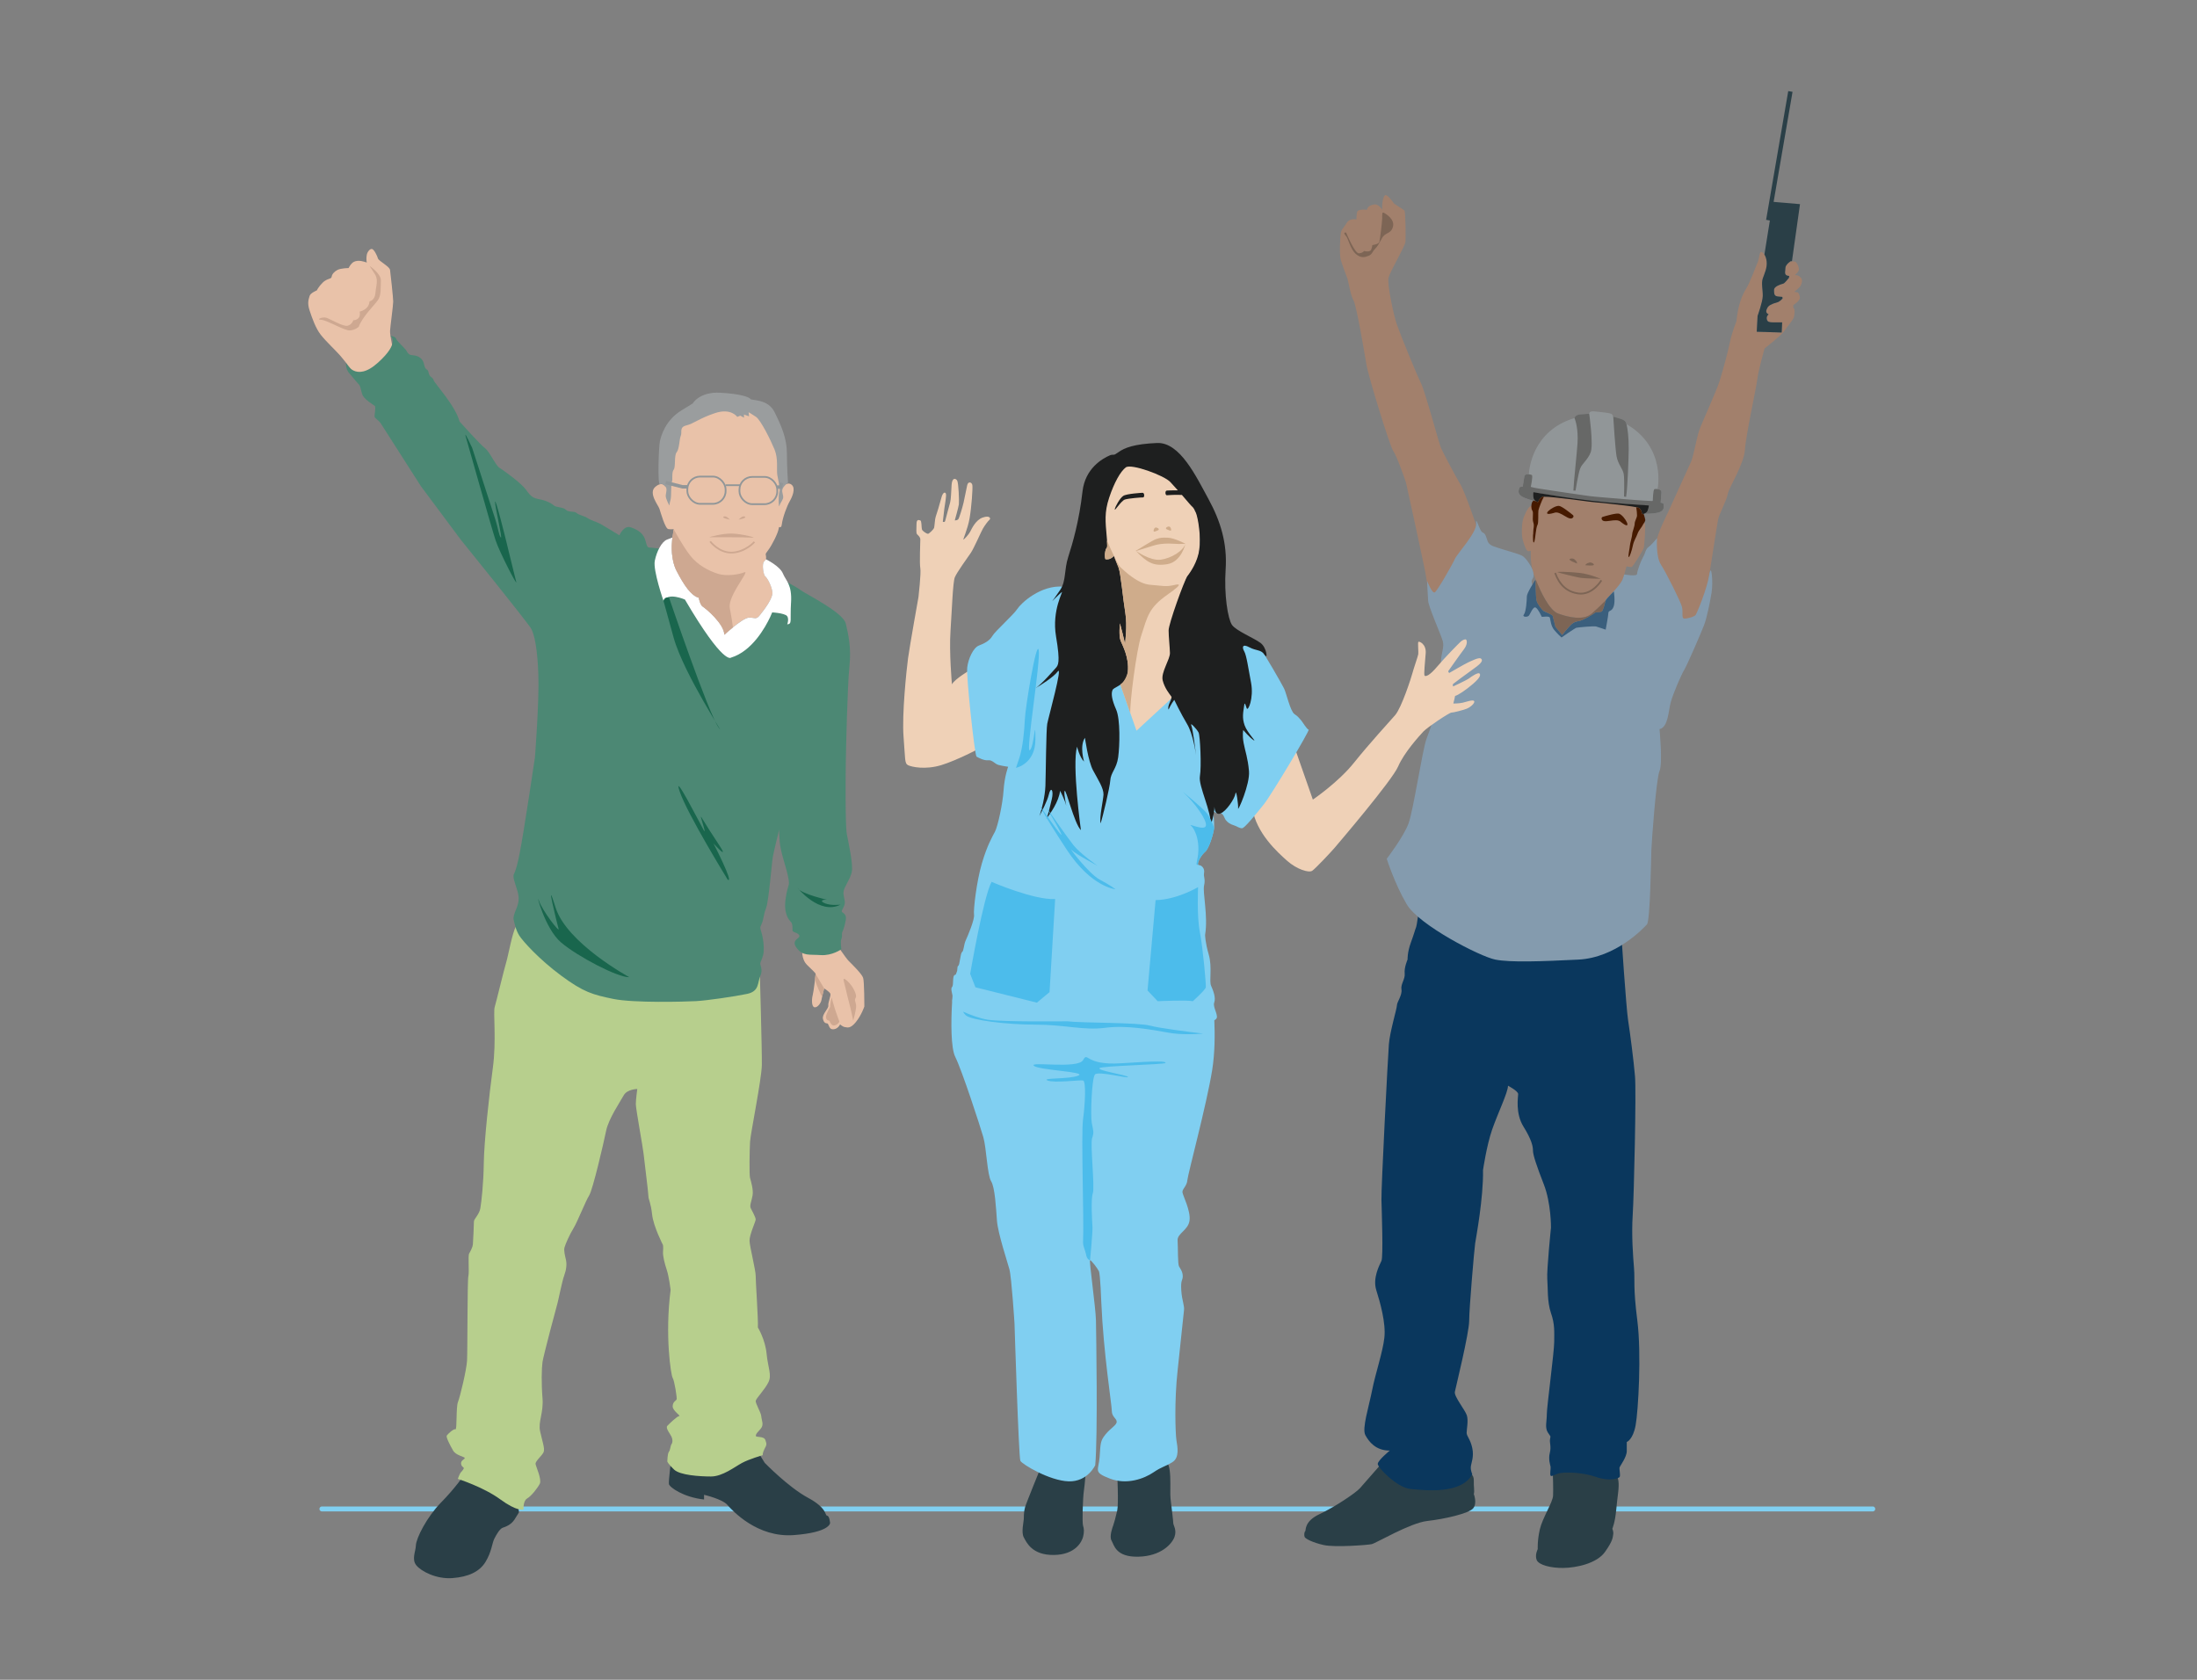 <?xml version="1.0" encoding="UTF-8"?>
<svg id="Layer_1" data-name="Layer 1" xmlns="http://www.w3.org/2000/svg" viewBox="0 0 850 650"><rect x="0" y="0" width="850" height="650" fill="#808080" stroke="none"/>
  <defs>
    <style>
      .cls-1 {
        fill: #e9c2a9;
      }

      .cls-1, .cls-2, .cls-3, .cls-4, .cls-5, .cls-6, .cls-7, .cls-8, .cls-9, .cls-10, .cls-11, .cls-12, .cls-13, .cls-14, .cls-15, .cls-16, .cls-17, .cls-18, .cls-19, .cls-20, .cls-21, .cls-22 {
        stroke-width: 0px;
      }

      .cls-2 {
        fill: #2a3f47;
      }

      .cls-3 {
        fill: #676867;
      }

      .cls-4 {
        fill: #3b5f7d;
      }

      .cls-5 {
        fill: #cea891;
      }

      .cls-6 {
        fill: #19664d;
      }

      .cls-7 {
        fill: #4c8874;
      }

      .cls-8 {
        fill: #0a375d;
      }

      .cls-9 {
        fill: #a2806c;
      }

      .cls-10 {
        fill: #849bae;
      }

      .cls-23 {
        stroke-width: .67px;
      }

      .cls-23, .cls-24 {
        stroke: #919698;
        stroke-miterlimit: 10;
      }

      .cls-23, .cls-24, .cls-25 {
        fill: none;
      }

      .cls-24 {
        stroke-width: 1.33px;
      }

      .cls-11 {
        fill: #efd1b7;
      }

      .cls-12 {
        fill: #461a00;
      }

      .cls-13 {
        fill: #7d6555;
      }

      .cls-14 {
        fill: #919698;
      }

      .cls-15 {
        fill: #fff;
      }

      .cls-16 {
        fill: #4cbceb;
      }

      .cls-17 {
        fill: #1e1f1f;
      }

      .cls-25 {
        stroke: #80cff1;
        stroke-linecap: round;
        stroke-linejoin: round;
        stroke-width: 1.92px;
      }

      .cls-18 {
        fill: #b7cf8d;
      }

      .cls-19 {
        fill: #cfac8b;
      }

      .cls-20 {
        fill: #9a9d9e;
      }

      .cls-21 {
        fill: #80cff1;
      }

      .cls-22 {
        fill: #2a3f47;
      }
    </style>
  </defs>
  <line class="cls-25" x1="124.55" y1="583.89" x2="724.55" y2="583.89"/>
  <g>
    <path class="cls-9" d="M694.18,112.89s.43.15,1.02.19c.58.05.97.68,1.16,1.99.19,1.31-2.52,2.96-2.52,2.96l-.05,1.02c.82.53.48,2.48.29,3.55-.19,1.07-2.81,4.03-3.88,5.63-1.07,1.6-7.52,6.62-7.52,6.62,0,0-2.45,8.73-2.79,11.88-.35,3.14-4.45,21.74-4.8,27.33-.35,5.59-6.2,14.58-6.64,17.11-.43,2.53-3.31,7.69-3.75,9.87-.43,2.19-4.45,28.65-4.89,30.22-.44,1.57-3.41,9.78-4.63,11.88-1.22,2.1-5.94-3.57-5.94-3.57l-7.77-20.09s-1.66-4.63-.79-9.26c.87-4.63,3.75-9.96,4.89-12.48,1.14-2.53,7.95-17.47,8.74-19.21.79-1.75,2.09-8.82,2.97-11.62s6.76-15.38,8.06-19.61c1.3-4.23,3.21-11.17,3.95-14.89.75-3.73,2.51-8.07,2.51-8.07.63-6.64,2.49-10.7,3.81-12.7s3.76-8.7,4.39-10.06.69-4.05,1.32-4.1c.33-.03.87.33,1.33,1.05.41.63.75,1.54.87,2.71.25,2.49-.88,4.69-1.51,6.54-.63,1.86.05,4.49,0,6.79-.05,2.3-2,7.67-2,7.67l-.33,6.15.97.03h.33s1.6.06,1.6.06h.33s1.59.06,1.59.06h.33s1.59.06,1.59.06h.34s1.59.06,1.59.06h.34s0,0,0,0l.65.02.19-3.93h-3.49c-.27,0-.51,0-.72-.03-.12,0-.23-.01-.33-.03-1-.13-1.32-.52-1.43-1.35v-.03l.1-.81h0c.21-.53.63-.81.63-.81,0,0-.25-.14-.48-.34-.12-.1-.23-.21-.29-.33-.03-.03-.04-.07-.05-.1-.14-.37-.23-.65.29-1.69h0c.03-.07.07-.13.1-.2.08-.15.18-.29.31-.41.42-.44,1.08-.79,1.73-1.05.12-.05.23-.09.35-.13.63-.23,1.21-.39,1.54-.49.04-.01.08-.03.13-.04.12-.05.24-.11.36-.19.71-.43,1.41-1.23,1.41-1.23l-.1-.59-1.06-.1c-.1,0-.21-.02-.34-.03-.07,0-.13-.01-.2-.02-.71-.06-1.1-.27-1.32-.62h0c-.13-.21-.19-.44-.23-.71v-.03c-.05-.35-.05-.75-.05-1.21,0-.28.11-.54.29-.77.11-.13.23-.25.38-.37.47-.39,1.13-.68,1.71-.9.13-.04.25-.08.36-.12.42-.14.76-.23.89-.27.17-.05.49-.34.82-.7.13-.13.26-.29.39-.43h0c.49-.55.92-1.1.92-1.1l.1-.73-.68-.1s-.07-.02-.09-.03c-.13-.04-.23-.09-.32-.15-.85-.54-.37-1.67-.37-2.82,0-.63.47-1.25.95-1.73.13-.13.27-.25.39-.35h0c.39-.33.71-.54.71-.54,0,0,.2.01.48.03.33.03.78.07,1.12.12.63.09,1.6,1.99,1.55,3.1-.05,1.12-1.94,2.14-1.36,2.14s1.21.05,2.09.97c.87.93.34,2.19,0,3.01-.34.82-2.52,2.47-2.52,2.47ZM571.94,205.54s-5.03-14.93-6.85-17.97c-1.83-3.05-6.85-12.49-7.62-14.32s-6.09-21.78-7.77-25.13c-1.68-3.35-8.07-19.05-9.29-22.63-1.22-3.57-3.81-15.6-3.2-18.04s6.4-12.18,6.55-13.86.04-11.69-.4-12.13-4.1-2.64-4.17-2.86-2.5-3.57-3.3-3.06-1.32,3.44-1.1,5.64c0,0-1.33-2.25-2.95-2.08s-2.79.88-2.96,2.08c0,0-3.52-.43-3.82.85s-.26,2.88-.26,2.88c0,0-2.65-.6-3.76,1.32s-2.09,2.48-2.31,4.01-.6,8.11,0,10.29,2.22,6.19,2.6,7.34,1.19,6.5,2.33,8.36,4.21,20.16,5.02,24.93c.81,4.78,9.15,31.81,10.36,33.35s4.61,11.09,4.94,12.3,7.2,33.03,7.45,34.56c.24,1.54,1.38,8.26,1.38,8.26l2.43,3.16,16.7-27.26ZM636.34,202.39c-.5-.83-1.27,0-1.27,0,0,0,1.43-12.15.39-14.08-1.05-1.93-10.06-12.48-16.05-11.6,0,0-18.43,0-20.83,5.03-2.4,5.03-4.35,16.94-4.35,16.94,0,0-1.03-3.32-2.06-2.86-1.03.46-2.51,3.55-2.97,5.38-.46,1.83-.63,5.85,0,7.94.63,2.09,1.13,3.46,1.67,3.95.55.49,1.38,0,1.38,0,0,0-.33,4.95,1.09,8.96.21.6.49,1.34.81,2.16,1.84,4.63,5.28,11.96,8.64,13.18,3.96,1.43,9.79,2.86,13.09,0,1.56-1.35,4.17-3.81,6.58-6.34,2.67-2.8,5.08-5.68,5.51-7.19.83-2.86,1.32-4.73,1.32-4.73,0,0,1.76.49,2.15.17.39-.33,4.39-6.38,4.56-7.42.17-1.05.83-8.69.33-9.51Z"/>
    <path class="cls-2" d="M568.36,569.75s1.93.74,1.84,3.13c-.09,2.39.37,4.14,0,5.25,0,0,1.41,3.53-.24,5.52s-11.09,4.15-17.74,4.89c-6.65.74-19.9,8.64-21.55,8.98s-14.21,1.31-18.53.34-7.11-2.44-7.39-3.13-.11-2.05.23-2.22-.57-3.75,5.51-6.6,14.04-8.24,15.63-10.01,8.02-9.15,8.02-9.15l34.21,2.99ZM600.76,569.88s.25,6.27.11,8.88-4.12,8.63-5.13,13.05c-1,4.41-.8,7.62-.8,7.62,0,0-1.19,2.24-.42,4.19.77,1.95,5.43,3.17,10.39,3.1s12.88-1.72,16.05-6.2c3.17-4.48,2.96-5.65,3.17-6.75s-.34-2.2-.34-2.2c0,0,1.1-2.55,1.52-7.44.41-4.89,1.24-8.54.83-11.09-.41-2.55-.76-3.65-.76-3.65l-15.98-2-8.64,2.49Z"/>
    <path class="cls-8" d="M548.83,352.8s-.62,5.24-1,6.12-.62,2.12-2,5.87c-1.37,3.75-1.25,6.49-1.25,6.49,0,0-1.37,3.12-1.12,5.37.25,2.25-1.62,4.12-1.25,6.24s-1.75,4.87-1.75,6.12-2.75,10.24-3.12,15.11-3,55.44-2.87,60.18c.12,4.74.74,21.98,0,23.6s-3.49,6.62-1.99,11.36,3.75,12.74,3.12,18.35c-.62,5.62-3.5,13.98-4.74,20.35-1.25,6.37-4,14.86-2.62,17.36,1.37,2.5,3.92,5.99,9.45,5.99,0,0-4.55,3.74-4.65,5.13s7.44,9.2,12.64,9.71,19.76,2.27,23.93-5.71c0,0-.66-1.36-.57-2.79s1.32-3.84.57-7.33-2.18-4.56-2.18-5.9.72-4.65.09-6.71-5.01-7.33-4.65-9.12,5.54-22.8,5.54-27.54,1.97-27.63,2.32-29.95,3.22-17.53,3.04-28.34c0,0,1.34-9.3,3.49-15.56,2.15-6.26,6.17-14.49,6.17-17.08,0,0,3.93,2.06,3.93,3.22s-1.16,7.42,2.06,12.61c3.22,5.19,3.67,7.69,3.67,9.3s1.34,5.72,4.2,13.05c2.86,7.33,2.77,16.72,2.77,16.72,0,0-1.7,16.54-1.43,19.85.27,3.31-.09,8.85,1.43,13.23,1.52,4.38,1.25,7.15,1.25,11.09s-2.86,25.13-2.86,27.99-.8,5.19.36,7.06,1.16,1.16.89,2.59.54,2.86-.09,5.36.19,4.76.3,5.38-.34,2.91,0,3.42,1.2-.29,3.14-.86,9.12-.51,14.42,1.37c5.3,1.88,8.67.57,9.12.06s-.17-3.08,0-3.71,2.79-3.99,2.79-6.33v-3.53s2.39-.86,3.42-6.44c1.03-5.59,2.31-27.66.66-40.61-1.65-12.95-.89-15.49-1.27-20.18-.38-4.7-1.02-12.82-.51-20.69.51-7.87,1.4-47.47.89-53.56-.51-6.09-1.9-16.75-2.67-21.7-.76-4.95-2.67-33.76-2.67-33.76l-36.68-6.85-18.15.76-23.58-2.17Z"/>
    <path class="cls-10" d="M662.25,229c-.59,3.57-1.79,9.87-2.98,12.94-1.19,3.06-6.47,15.32-7.66,17.27-1.19,1.96-4.26,9.11-5.19,12.43-.93,3.31-.97,9.78-4.36,10.5,0,0,1.29,13.34,0,16.2-1.29,2.87-3.01,26.96-3.15,30.4-.14,3.44-.43,27.53-1.72,28.96-1.29,1.43-12.04,12.9-26.53,13.62-14.48.71-26.24,1.15-32.12,0-5.88-1.15-29.54-13.34-34.27-21.37-4.73-8.03-7.75-17.64-7.75-17.64,0,0,6.6-8.6,8.46-13.76,1.87-5.16,5.31-28.18,6.88-32.52,1.58-4.33,5.31-14.52,5.74-17.39.43-2.87-.29-8.89-.14-12.48.14-3.58,1.43-5.73.71-8.17-.71-2.44-5.45-13.1-5.63-15.5-.17-2.41-.42-7.73-.42-7.73,0,0,1.95,5.06,2.97,4.47,1.02-.59,6.98-11.06,7.83-13.02.85-1.95,8.41-10.04,8.2-13.57-.2-3.53,1.25,2.85,2.44,3.36,1.19.51,1.27,1.36,1.95,3.32.68,1.95,2.98,2.21,4.25,2.72,1.28.51,7.71,2.21,9.09,2.98,1.38.77,2.7,2.82,3.42,4.08.73,1.27,1.53,3.49.77,4.68-.77,1.19-.39,1.83-.13,2.59.25.75.19,7.27,1.23,8.36.03.03.05.05.08.07,1.11.81,5.53,2.6,6.05,3.28s.34,3.32,1.19,4.34c.85,1.02,2.89,3.23,2.89,3.23,0,0,3.99-4.77,5.1-5.02,1.11-.25,10.26-1.62,11.24-2.47.86-.75.29-4.59.59-5.92.04-.18.09-.31.17-.39.63-.65,5.32-5.33,6.24-7.48.35-.82.71-2.08.71-2.08,0,0,4.97.89,4.97-.22s1.53-5.19,2.39-6.64c.85-1.45.85-2.89,2.04-3.75,1.19-.85,3.31-3.45,3.31-3.45,0,0-.58,7.02,1.5,10.26,2.09,3.23,7.62,14.3,8.13,16.34.51,2.05-.25,4.34.77,4.51,1.02.17,4-.68,4.51-1.36.51-.69,4.41-10.1,5.26-15.46s1.55,2.87.95,6.44Z"/>
    <path class="cls-4" d="M624.3,234.7c-.7,2.06-1.99,1.36-2.03,2.48-.04,1.12-1.05,6.47-1.05,6.47,0,0-2.81-.98-3.7-1.23-.9-.24-7.03.35-7.62.49-.59.14-5.77,3.77-5.77,3.77,0,0-1.48-1.31-2.81-2.9-1.33-1.59-1.45-3.88-1.68-4.73-.23-.85-3.03-.23-3.15-.4-.11-.17-1.31-2.95-2.33-3.54-1.02-.6-2.09,2.45-2.66,3.12-.57.67-2.76.57-1.91-.47.86-1.05,1.14-5.8,1.14-7.04s2.94-5.8,2.94-5.8c.29-.51.43-.43.49-.16v1.11s0,4.97.32,6.44c.3,1.39,2.01,3.51,2.65,4.03.03.02.05.04.08.06.23.16.83.41,1.46.69.05.02.09.04.13.06.88.39,1.8.83,1.92,1.15.21.56,1.06,4.22,1.06,4.22l2.43,2.95.09.1.09.1s.01-.02.05-.05c.01-.02.03-.04.06-.07.35-.46,1.62-2.07,2.98-3.49,1.61-1.68,2.57-1.53,3.9-1.87,1.33-.35,5.03-2.49,5.52-2.97.49-.49,1.96-.28,2.69-.53.66-.21,1.25-3.27,1.65-4.34.05-.13.09-.22.13-.29.37-.57,3.01-3.23,3.01-3.23,0,0,.63,3.8-.07,5.87Z"/>
    <path class="cls-22" d="M694.99,78.86l-.33-.03-1.58-.13-.33-.03-1.59-.13-.33-.03-1.59-.13-.33-.03-1.59-.13-.33-.03-.8-.07,7.32-42.58-1.66-.29-8.56,49.82,1.45.25c-.6,3.65-1.34,8.31-2.11,13.19.41.63.75,1.54.87,2.71.25,2.49-.88,4.69-1.51,6.54-.63,1.86.05,4.49,0,6.79-.05,2.3-2,7.67-2,7.67l-.33,6.15.97.03h.33s1.6.06,1.6.06h.33s1.59.06,1.59.06h.33s1.59.06,1.59.06h.34s2.57.09,2.57.09l.19-3.93h-3.49c-.27,0-.51,0-.72-.03-.12,0-.23-.01-.33-.03-1-.13-1.32-.52-1.43-1.35v-.03c-.04-.31,0-.59.1-.81h0c.21-.53.63-.81.63-.81,0,0-.25-.14-.48-.34-.12-.1-.23-.21-.29-.33-.03-.03-.04-.07-.05-.1-.14-.37-.23-.65.29-1.69h0c.03-.07.07-.13.1-.2.08-.15.18-.29.31-.41.42-.44,1.08-.79,1.73-1.05.12-.05.23-.09.35-.13.63-.23,1.21-.39,1.54-.49.04-.01.08-.03.13-.04.12-.05.24-.11.36-.19.71-.43,1.41-1.23,1.41-1.23l-.1-.59-1.06-.1c-.1,0-.21-.02-.34-.03-.07,0-.13-.01-.2-.02-.71-.06-1.1-.27-1.32-.62h0c-.13-.21-.19-.44-.23-.71v-.03c-.05-.35-.05-.75-.05-1.21,0-.28.11-.54.29-.77.11-.13.23-.25.38-.37.47-.39,1.13-.68,1.71-.9.13-.04.25-.08.36-.12.42-.14.76-.23.89-.27.17-.05.49-.34.82-.7.13-.13.26-.29.39-.43h0c.49-.55.92-1.1.92-1.1l.1-.73-.68-.1s-.07-.02-.09-.03c-.13-.04-.23-.09-.32-.15-.85-.54-.37-1.67-.37-2.82,0-.63.47-1.25.95-1.73.13-.13.27-.25.39-.35h0c.39-.33.71-.54.71-.54,0,0,.2.01.48.03l3.11-22.09-1.41-.12Z"/>
    <g>
      <path class="cls-14" d="M641.56,198.33c-2.67.65-5.74.43-5.74.43l.25-3.23s-13.99-.61-19.77-1.37c-.29-.04-.56-.08-.81-.12-3.75-.59-20.38-3.22-20.38-3.22l-.5,3.2s-3.04-.48-5.49-1.72c-2.44-1.24-1.39-2.96-1.28-3.53.11-.57,1.28-.39,1.28-.39l.64-3.97c.08-.51.52-.88,1.04-.89h.72s0-.05,0-.13c.07-1.51,1.19-16.65,17.58-21.6,0,0,0-.04.03-.1,0,0,0,0,0-.01.12-.32.61-1.22,2.43-1.35,1.76-.13,2.77-.18,3.12-.2.02,0,.03,0,.03,0,.07,0,.11,0,.11,0,0,0,0-.06.03-.15h0c.05-.19.19-.53.62-.7.53-.21,1.43-.13,3.57.13,2.33.29,3.73.39,4.4.76.67.37.6,1.01.6,1.01,0,0,.04.01.11.03.31.09,1.28.38,3.01.91,2.13.67,2.06,1.99,2.06,1.99.03.01.05.03.08.04,15.5,8.99,11.99,25.09,11.99,25.09l.69.17c.51.13.84.59.81,1.1l-.3,4.01s1.18.09,1.15.67c-.03.58.6,2.49-2.07,3.15Z"/>
      <path class="cls-3" d="M614.85,160.21l-.14-.1h-.03c-.34.02-1.35.07-3.11.2-1.82.13-2.31,1.03-2.43,1.35,0,0,0,.01,0,.02.47,1.18,1.51,4.46,1.19,9.81-.25,4.13-1.46,14.64-1.6,18.33l.82.03s1.06-6.53,1.78-8.5c.72-1.97,2.95-3.33,4.09-6.32,1.13-2.99-.56-14.84-.56-14.84ZM629.29,164.13s-.05-.03-.08-.04c0,0,.07-1.33-2.05-1.99-1.72-.53-2.69-.82-3.01-.91.09,1.48.77,12.37,1.27,15.3.54,3.15,2.46,4.9,2.79,6.97.33,2.07.11,8.68.11,8.68l.81.12c.58-3.65.95-14.26,1-18.4.05-4.81-.45-7.98-.83-9.72ZM641.57,198.33c-2.67.65-5.74.43-5.74.43l.07-.97.18-2.26s-.07,0-.11,0c-1.04-.07-2.08-.14-3.12-.22-.43-.03-.87-.05-1.3-.09-2.59-.17-5.17-.35-7.77-.53-2.61-.18-5.24-.3-7.85-.57-.15-.01-.29-.03-.43-.05-2.89-.33-5.76-.89-8.63-1.35-2.67-.43-5.33-.86-7.99-1.29-.35-.06-.7-.11-1.05-.17-.91-.15-1.81-.29-2.71-.44l-.5,3.2s-.55-.09-1.37-.28c-1.11-.27-2.71-.73-4.12-1.44-2.45-1.24-1.39-2.96-1.29-3.53.11-.57,1.28-.39,1.28-.39l.64-3.97c.09-.51.53-.88,1.04-.89h.72c.55.07,1.01.18,1.15.31.47.41-.42,4.56-.42,4.56.1.06.23.08.35.11,1.66.43,3.4.64,5.09.91,2.72.43,5.45.84,8.18,1.24,2.55.37,5.11.71,7.66,1.11,2.53.39,5.09.57,7.64.78,2.57.23,5.15.44,7.73.65,1.77.14,3.53.28,5.29.4h.02c.59.05,1.18.09,1.77.12.79.05,1.57.09,2.37.12.33.01.77.09,1.09-.02,0,0,.09-4.24.64-4.53.18-.09.65-.09,1.21-.04l.69.17c.5.13.85.59.81,1.1l-.3,4.01s1.18.09,1.15.67c-.03.59.6,2.49-2.07,3.15Z"/>
      <path class="cls-17" d="M637.93,195.59s-.03.69-.48,1.95c-.28.78-1.04,1.14-1.58,1.3-.33.11-.57.13-.57.13,0,0-.15-1.64-1.15-2.39-.13-.09-.52-.21-1.11-.32-4.07-.82-17.58-2.07-17.58-2.07,0,0-14.76-2.03-18.13-1.98-.31,0-.53.03-.62.07-1.15.5-1.67,2.07-1.67,2.07,0,0-.35-.12-.73-.37-.45-.3-.97-.79-1.04-1.51-.14-1.33,0-2,0-2l9.18,1.47c8.69,1.4,17.43,2.41,26.21,3.01l9.27.65Z"/>
    </g>
    <path class="cls-12" d="M597.34,192.2l-.71,1.37s-1.27,2.99-1.43,3.94c-.15.95.09,4.76-.31,5.47-.4.7-.65,2.46-.75,3.39-.1.93-.37,2.95-.57,3.33-.35.69-.47-.29-.47-1.85s.1-.58.11-2.09c0-1.5.49-2.15,0-3.66-.49-1.51.21-3.64-.35-4.5-.55-.86-.45-2.18-.19-3.03.09-.29.31-.59.57-.84.46.11.83.19,1.07.23.39.25.73.37.73.37,0,0,.52-1.57,1.67-2.07.09-.04.31-.06.62-.07ZM636.52,200.99c-.07-.26-.39-1.61-.65-2.15-.33.11-.57.13-.57.13,0,0-.15-1.64-1.15-2.39-.13-.09-.52-.21-1.11-.32.21,1.19.31,2.55.31,3.19,0,.9-.91,2.15-.91,3.21s-.95,3.21-.95,4.01-.85,3.58-.89,4.43c-.03.86-.79,4.11-.49,4.44s1.25-2.55,1.63-4.45,1.35-3.23,1.81-4.57c.45-1.35,1.75-2.64,1.96-3.25.2-.61,1.21-1.43,1.01-2.28ZM627.14,202c4.88,3.93,1.49-2.39-.66-3.2-.99-.39-5.05.79-6.42,1.21-.31.09-.48.41-.42.72.51,2.38,5.6-.67,7.5,1.27ZM608.66,200.15c.18-.26.14-.62-.1-.83-1.1-.91-4.4-3.55-5.47-3.57-2.3-.07-7.84,4.47-1.83,2.71,2.48-1.08,6,3.7,7.41,1.69Z"/>
    <path class="cls-13" d="M621.23,232.34c-.4,1.07-.99,4.13-1.65,4.34-.73.25-2.2.04-2.69.53-.49.49-4.19,2.62-5.52,2.97-1.33.35-2.29.19-3.9,1.87-1.36,1.42-2.63,3.03-2.98,3.49-.03.03-.05.05-.06.07-.03.03-.05.05-.05.05l-.09-.1-.09-.1-2.43-2.95s-.85-3.66-1.06-4.22c-.12-.31-1.04-.75-1.92-1.15-.04-.02-.08-.04-.13-.06-.47-.25-1.01-.5-1.54-.75-.64-.51-2.35-2.63-2.65-4.03-.32-1.46-.32-6.44-.32-6.44v-1.65c1.84,4.63,5.28,11.96,8.64,13.18,3.96,1.43,9.79,2.86,13.09,0,1.3-1.13,3.31-3.01,5.33-5.06ZM613.32,218.7s3.62.42,3.33-.25-1.32-.93-1.81-.74-1.09.25-1.52.98ZM609.24,216.5c-.36-.39-1.41-.61-1.95-.13s2.89,1.68,2.89,1.68c-.06-.85-.58-1.16-.94-1.55ZM619.85,224.72l-.57-.34c-.03.06-3.42,5.65-8.59,4.93-4.19-.58-7.04-3.11-8.71-7.73l-.63.23c1.76,4.88,4.78,7.55,9.24,8.17.35.05.7.07,1.04.07,5.01,0,8.08-5.09,8.22-5.33ZM611.29,221.7c-3.73-.43-9.41-.59-8.65-.27s6.76,1.78,8.54,2.11,8.11.43,8.11.43c0,0-4.27-1.84-8-2.27ZM520.83,91.43c.8.91,1.59,4.89,3.64,6.77,2.05,1.88,3.74,1.3,5,.8,1.44-.58,1.36-1.48,2.5-2.67s1.33-1.73,2.72-4.18,3.36-1.45,4.21-4.35-2.62-5-3.47-5.46-.63.8-.68,2.33-.85,8.02-1.08,8.93-2.73,1.25-2.73,1.25c0,0,0,.63-.45,1.76s-2.79.51-2.79.51c0,0-.23.68-1.88.91s-5-8.02-5-8.02c-1.08-.17-.8.51,0,1.42Z"/>
  </g>
  <g>
    <path class="cls-1" d="M305.5,194.04c-.95,1.57-2.67,6.14-2.99,8.66-.31,2.52-1.1.31-1.25,1.85-.16,1.53-2.52,6.34-4.09,8.39-1.57,2.04-.63,1.1-.79,3.46l-.82.93c-.82.94-.21,5.17.53,5.7.74.53,2.43,3.59,2.74,6.02.32,2.43-3.16,6.86-4.75,8.86-1.58,2.01-1.79,1.05-4.22,1.05-1.33,0-4.09,1.99-6.3,3.79-1.83,1.49-3.3,2.85-3.3,2.85-.1-4.3-7.28-10.24-8.34-10.87-1.05-.63-1.58-3.45-1.58-3.45-2.95-.81-5.7-4.88-8.55-10.37-2.21-4.25-1.96-9.68-1.74-11.91,0-.09.02-.19.03-.28.05-.47.1-.75.1-.75.23-1.74.46-3.23.46-3.23,0,0-.79.16-2.05,0-1.26-.16-2.99-6.46-3.46-7.87-.47-1.42-4.41-6.14-1.57-8.5,2.83-2.36,3.93,0,3.93,0,0,0,1.1-16.53,3.62-24.87,2.52-8.34,17-6.93,17-6.93,0,0,12.12-.15,15.27.63,3.15.79,7.56,11.02,8.66,14.16,1.1,3.15.31,17.16.31,17.16,0,0,2.2-2.37,3.93-.95,1.73,1.41.16,4.88-.79,6.46ZM152.13,135.45s-1.31-5.72-1.22-7.41,1.22-9.94,1.22-11.35-1.04-10.86-1.22-12.23c-.18-1.37-4.4-3.44-4.69-4.47s-1.5-3.56-2.34-3.66-1.78,1.22-1.97,2.25-.19,2.25,0,3c0,0-1.97-.66-2.91-.66s-1.88.09-2.72.84-1.41,1.97-1.41,1.97c0,0-3,.03-4.31.72s-2.16,1.72-2.25,2.66-1.78.56-3.47,2.25c-1.69,1.69-2.25,3-2.25,3,0,0-2.53,1.03-2.81,2.16s-1.03,2.53,0,5.63c1.03,3.1,2.34,6.85,4.31,9.38s5.91,6.19,7.69,8.25,6.1,7.79,6.1,7.79c0,0,5.72.66,8.63-2.63,2.91-3.28,5.63-7.5,5.63-7.5ZM310.43,367.3s-.57,3.69,1.8,6.06,3.32,3.13,3.32,3.51-.76,6.94-1.14,8.3-.47,4.3.66,4.59,2.56-1.61,2.75-2.84,1.04-4.45,1.04-4.45c0,0,1.99,1.23,2.37,1.99s-.95,3.51-.76,4.64-2.46,3.32-2.09,5.12c.38,1.8,1.23,1.71,1.71,1.8s.66,1.9,1.61,2.18,2.46-.09,3.32-1.8c0,0,1.04.95,1.9,1.04s1.99.76,4.17-1.9c2.18-2.65,3.32-6.07,3.32-6.07,0,0,0-9.57-.47-11.09-.47-1.52-4.36-5.31-5.59-6.54s-5.12-7.11-5.12-7.11l-12.8,2.57Z"/>
    <path class="cls-2" d="M293.21,561.78l2.66,4.28s9.13,9.41,16.73,13.5c7.6,4.09,6.46,6.84,7.41,6.94s1.14,2.85,1.14,2.85c0,0,0,3.61-14.07,4.66s-23.67-9.41-25.66-11.69-9.03-3.9-9.03-3.9v1.81c-7.98-.86-13.4-4.75-13.59-5.99s.95-10.08.95-10.08l33.46-2.38ZM179.51,570.84s-3.47,5.06-8.9,10.59c-5.43,5.53-9.62,13.76-9.71,16.63-.08,2.28-1.71,5.29.16,7.63s7.78,5.43,13.96,4.96,10.49-2.44,12.83-6.28c2.34-3.84,2.53-7.21,3.37-8.9s2.15-3.93,3.28-4.31,3.19-1.12,4.5-3.09,1.78-2.9,1.78-2.9l-.66-6-16.58-11.71-4.03,3.37Z"/>
    <path class="cls-18" d="M293.95,375.77s.89,30.91.8,36.36c-.09,5.45-4.38,26.54-4.56,29.66-.18,3.13-.36,12.69,0,14.03s1.34,4.47.98,6.7-1.25,3.93-.71,5,1.94,3.57,1.91,4.38-2.44,5.93-2.38,8.22,2.42,11.48,2.38,13.6c-.03,2.12,1.03,16.96.85,19.96,0,0,2.83,4.59,3.36,10.07.53,5.48,2.12,8.3.71,11.13-1.41,2.83-4.6,6.06-4.88,7.09s1.99,4.4,2.13,6.12,1.1,3.16-.21,4.74c-1.31,1.58-1.79,1.79-1.92,2.68s3.09,0,3.71,1.72.48,1.86-.34,3.44-.69,2.41-.69,2.41c0,0-5.22,1.5-8.02,3.01s-7.53,5.24-11.98,5.24-11.98-.5-14.27-2.65-2.65-3.16-2.65-3.16c0,0,.08-3.13.62-3.75s.6-2.42,1.03-2.99.5-1.65,0-2.8-2.44-3.37-1.65-4.23,3.8-3.73,4.59-3.8-2.51-2.01-2.51-3.73,1.22-2.22,1.51-2.65-.86-7.46-1.51-8.39-3.08-16.5-.79-34.07c0,0-.66-5.24-1.48-7.67-.82-2.44-1.61-5.52-1.46-7.17s-.02-2.51-.02-2.51c0,0-3.71-7.17-4.21-11.83-.5-4.66-1.43-5.74-1.43-7.1s-1.65-14.13-1.86-16.35-3.01-17.43-3.01-19.22.57-5.88.57-5.88c0,0-3.94.07-5.24,2.44s-5.88,9.11-6.81,13.7-5.15,22.79-6.55,25.01c-1.4,2.22-4.55,10.26-6.06,12.71-1.52,2.45-3.15,6.18-3.5,7.46s.23,3.27.58,4.9c.35,1.63.13,3.73-.69,5.95-.83,2.22-2.34,9.91-2.57,10.61s-5.48,20.41-5.83,22.86-.47,8.28,0,13.99-1.75,9.1-.93,12.83c.82,3.73,1.87,6.59,1.4,7.96s-3.38,3.59-3.15,4.75,2.45,5.95,1.63,7.58c-.82,1.63-3.27,4.78-4.9,5.71-1.63.93-1.4,4.32-1.4,4.32,0,0-2.45.82-8.98-3.97s-16.44-7.93-16.44-7.93c0,0,.78-2.14,1.15-2.5s1.36-1.51,1.15-1.77-1.09-.73-1.04-1.88,1.62-1.51,1.41-1.98-3.44-.99-4.48-2.81-2.87-5.21-2.45-5.84,2.66-2.71,3.34-2.4.16-8.54.99-10.59c.82-2.06,3.29-12.35,3.5-15.95.21-3.6.1-31.07.51-32.72s-.21-7.82.31-8.75,1.34-2.47,1.44-3.5.41-8.03.41-8.95,2.06-2.68,2.47-5.04c.41-2.37,1.23-9.36,1.34-17.49.1-8.13,2.06-26.24,3.5-36.84,1.44-10.6.1-21.5.72-23.56s3.5-14.1,4.42-17.18,2.26-11.11,3.81-14.1,8.23-2.47,8.23-2.47l86.14,19.84Z"/>
    <path class="cls-7" d="M301.5,320.87s-2.02,8.09-2.49,10.66-1.56,17.19-2.64,19.92-.86,4.12-1.63,5.91-.78,1.17,0,3.97.93,6.46.54,8.09-1.01,2.57-1.13,3.35,1.13,2.41,0,4.9-.27,5.91-5.1,6.92c-4.82,1.01-15.48,2.57-19.76,2.8s-24.12.78-32.05-.86-11.44-2.57-20.15-9.02c-8.71-6.46-14.78-13.3-16.18-15.48s-1.94-5.18-2.18-6.13.23-2.27.93-3.99c.7-1.71,1.17-3.19.93-5.29-.23-2.1-1.99-6.07-1.93-7.55s.68-.23,2.39-8.87c1.71-8.64,5.91-37.11,5.91-37.11,0,0,1.71-21.78,1.32-32.21-.39-10.42-1.56-15.25-2.72-17.5s-27.23-34.46-27.23-34.46l-15.48-20.77s-14.94-23.34-15.56-24.35-2.1-1.87-2.33-2.41.62-3.97,0-4.36-4.28-2.72-4.82-4.43-.7-3.11-1.09-3.58-2.81-3.19-3.39-3.97-1.9-1.69-1.82-4.69c0,0,3.5,7.99,12.37,0,8.87-7.99,4.84-10.37,4.84-10.37,0,0,1.92.12,2.24,1.14s3.5,3.66,4.05,4.75,1.09,1.48,2.18,1.56,3.89.47,4.51,3.42c.62,2.96,1.4,1.4,1.79,3.35.39,1.94,1.63,1.63,1.94,2.88s8.4,9.8,10.04,16.03c0,0,8.01,8.95,9.8,10.27s4.2,6.77,5.6,7.62,8.4,5.83,10.35,8.56c1.94,2.72,2.72,3.19,5.29,3.66s4.67,1.63,5.52,2.41,3.58.54,4.59,1.63,3.19.39,4.12,1.24,2.96,1.09,4.2,1.94c1.24.86,3.5,1.48,4.82,2.18s7.55,4.51,7.55,4.51c0,0,1.71-4.12,4.59-3.03s4.82,2.33,5.6,5.45c.78,3.11,1.09,2.1,2.68,2.41s4.24.31,4.24.31c0,0,4.36,12.99,5.52,14s13.07,15.95,13.07,15.95l5.45,5.52,12.68-7,5.83-7.08,2.18-7.08-.86-3.42s7.39,3.81,9.18,5.21,16.41,8.56,17.43,12.91,2.18,9.34,1.4,16.73c-.78,7.39-1.32,32.05-1.4,37.11s-.23,24.12.39,27.54c.62,3.42,2.64,12.06,1.87,15.01-.78,2.96-2.88,5.52-3.11,7.23-.23,1.71.54,3.03.47,4.51s-1.4,2.88-1.17,3.35,1.94.81,1.56,3.13c-.39,2.32-.93,3.87-1.32,4.65s.08,1.71-.39,2.8,0,3.96,0,3.96c0,0-3.58,2.58-8.01,2.27s-6.85.47-9.26-2.72c-2.41-3.19,1.24-3.58,1.01-4.75s-2.57-1.32-2.64-1.94.16-2.64-.62-3.42-2.96-3.19-2.02-9.26c.93-6.07,1.71-4.2.93-8.17-.78-3.97-2.96-9.57-3.27-13.69-.31-4.12-.16-4.75-.16-4.75Z"/>
    <path class="cls-15" d="M306.04,233.16c-.42,7.07.53,8.23-1.47,8.44,0,0,1.05-2.75-.53-3.59-1.03-.55-2.93-.83-4.15-.95-.67-.07-1.13-.1-1.13-.1,0,0-.27.69-.79,1.81-1.87,3.96-7,13.23-15.15,15.7,0,0-2.79,3.17-17.83-22.47,0,0-6.6-2.95-8.28.53,0,0-4.11-11.82-3.38-15.51.74-3.69,2.67-7.43,4.75-8.23.09-.03.17-.07.25-.09l1.84-.71s-.05.27-.1.75c-.01.09-.03.19-.03.28-.22,2.23-.47,7.66,1.74,11.91,2.85,5.49,5.59,9.56,8.55,10.37,0,0,.53,2.82,1.58,3.45,1.06.63,8.24,6.57,8.34,10.87,0,0,1.47-1.36,3.3-2.85,2.21-1.8,4.97-3.79,6.3-3.79,2.43,0,2.64.95,4.22-1.05,1.59-2.01,5.07-6.44,4.75-8.86-.31-2.43-2-5.49-2.74-6.02-.74-.53-1.35-4.76-.53-5.7l.82-.93s5.35,2.63,6.52,5.47c1.16,2.85,3.59,4.22,3.16,11.29Z"/>
    <path class="cls-5" d="M142.96,102.87s4.52,3.05,4.4,5.69c-.12,2.64.18,5.57-1.06,7.45s-6.1,6.51-7.51,10.44c0,0-1.35,1.29-3.46,1.41s-8.92-4.05-11.09-4.11.47-1.23,1.94-.82,6.7,3.63,8.4,3.1,2.11-2.11,2.11-2.11c0,0,3.11.06,2.46-3.34,0,0,3.64-.7,3.81-3.99,0,0,2.05-.23,2.29-3.23.15-1.95.65-3.5.53-5.01-.07-.85-.35-1.68-.82-2.39l-2-3.09ZM331.21,388.81c-.29-1.45-.7-1.85-.12-2.78s-1.04-4.45-3.24-6.42-1.45-.29-.93,1.89,1.21,5.28,1.68,6.84,1.5,6.59,1.5,6.59c0,0,1.39-4.68,1.1-6.13ZM324.76,395.31s-1.27-3.4-1.5-4.17-1.31-4.07-1.47-5.19c0,0-.67,2.32-.59,3.64,0,0-1.71,2.9-1.63,4.01s.51,1.07,1.34,1.41c0,0,.48,1.4,1.26,1.71s1.97-.27,2.6-1.41ZM315.35,378.75c-.14,1.22,2.69,7.05,2.69,7.05l.82-3.34-3.32-5.59s-.06.66-.19,1.88ZM287.95,199.83c-.94-.21-2.14,1.24-2.14,1.24,2.44-.43,3.08-1.03,2.14-1.24ZM282.35,201.07s-1.2-1.46-2.14-1.24-.3.81,2.14,1.24ZM283.33,214.16c5.22-.26,8.66-4.09,8.8-4.25l-.5-.44s-3.4,3.78-8.33,4.02c-4.89.25-8.25-4.13-8.28-4.18l-.53.4c.14.19,3.4,4.45,8.41,4.45.15,0,.29,0,.44-.01ZM274.37,207.87s13.92-.04,16.58.17c2.66.21-3.98-1.5-7.8-1.58s-8.78,1.41-8.78,1.41ZM287.81,221.5c-1.58.69-6.5,1.65-10.05.52-3.55-1.12-7.79-3.31-10.72-7.04-2.92-3.73-6.41-10.23-6.41-10.23,0,0-.23,1.49-.46,3.23,0,0-.02.1-.04.29-.01.09-.03.21-.05.35,0,.03,0,.07-.01.11-.23,2.03-.6,7.76,1.71,12.19,2.85,5.49,5.59,9.56,8.55,10.37,0,0,.53,2.82,1.58,3.45,1.06.63,8.24,6.57,8.34,10.87,0,0,1.47-1.36,3.3-2.85-.29-2.75-.97-6.1-1.19-7.35-.35-1.9.61-4.5,2.87-8.31,2.27-3.81,4.17-6.3,2.59-5.61Z"/>
    <path class="cls-20" d="M285.23,161.32s-2.36-3.55-8.59-1.47c-6.23,2.08-8.22,4.07-11.08,4.76-2.86.69-1.56,2.6-2.16,3.98s-.53,5.11-1.6,6.41-.3,5.63-1.17,6.75-.26,3.98-.69,4.76-.09,5.37-.52,6.92-.43,2.2-.43,2.2c0,0-1.55-2.72-1.42-3.93s.63-2.55-.07-3.32-1.25-1.38-2.19-.98-.48-14.48,0-16.65c.48-2.16,2.13-8.14,8.36-11.95,6.23-3.81,4.33-2.68,4.33-2.68,0,0,2.6-4.59,10.65-4.15s11.25,1.73,11.69,2.42,6.75-.17,9.35,5.11c2.6,5.28,4.76,10.13,4.76,15.93s.43,11.34.43,11.34c0,0-1.87,1.39-2.18,2.64s.6,2.41.24,3.48-1.13,1.84-1.41,2.87-.43-4.19,0-5.4-.42-4.22-.79-6.52c-.37-2.31.43-6.25-1.08-9.92-1.51-3.66-5.33-11.39-7.19-12.63s-2.84-1.78-2.84-1.78l.18,1.6-1.97-.71v1.24l-1.41-.8-1.18.47Z"/>
    <g>
      <rect class="cls-23" x="265.92" y="184.41" width="14.81" height="10.55" rx="4.94" ry="4.94"/>
      <rect class="cls-23" x="286.09" y="184.54" width="14.63" height="10.55" rx="4.94" ry="4.94"/>
      <line class="cls-23" x1="286.41" y1="187.75" x2="280.73" y2="187.75"/>
      <polyline class="cls-24" points="257.55 186.73 264.06 188.37 266.02 188.37"/>
      <polyline class="cls-24" points="300.61 188.48 301.94 188.48 302.4 186.82"/>
    </g>
    <path class="cls-6" d="M258.87,231.29s15.03,44.33,19.12,50.17-13.46-20.55-17.37-34.74l-3.91-14.19s.24-1.72,2.16-1.24ZM243.5,378.14s-24.21-13.11-28.54-26.95c-4.32-13.84.58,6.34,1.15,8.21s-6.34-7.06-7.64-10.95c-1.3-3.89,2.16,10.8,8.65,16.28,6.49,5.48,21.91,13.55,26.37,13.4ZM276.07,326.4s6.92,7.64,1.59-.29c-5.33-7.93-6.63-10.81-6.49-9.94s2.31,7.21,1.08,5.04c-1.22-2.16-12.18-23.64-9.3-14.99,2.88,8.65,18.59,34.16,18.59,34.16,2.59,1.73-5.48-13.98-5.48-13.98ZM180.1,168.62c.67,2.22,10.09,35.83,11.65,40.49s8.43,17.97,7.99,16.07-1.33-5.09-2.88-11.64c-1.55-6.54-5.32-21.41-5.32-19.3s2.99,14.53,2.22,13.74-1-3.53-2.11-6.93c-1.11-3.4-8.98-27.77-8.98-27.77,0,0-3.22-6.88-2.55-4.66ZM308.56,343.56s8.53,10.69,16.65,6.48c0,0-3.6.51-6.06-.51s-.41-1.54.82-1.34-10.18-2.16-11.41-4.63Z"/>
  </g>
  <g>
    <path class="cls-11" d="M453.76,184.56c6.86,4.34,7.77,12.56,8.87,13.72,1.1,1.17,1.81,6.21,1.42,13.53-.39,7.31-4.73,11.2-4.73,11.2-1.94,4.34-2.59,10.42-2.91,13.72s2.07,29.45,2.07,29.45c-5.82.64-12.9,18.87-17.87,17.82-7.08-1.49-11.04-22.61-11.04-22.61l-1.64-19.03s1.17-1.68,3.5-3.88,1.36-18.71,1.36-18.71l-1.88-4.66s-1.1,1.55-3.24,1.29-4.82-6.98-4.82-6.98h4.6s-1.47.18-2.76-11.41c-1.29-11.59,11.59-19.69,11.59-19.69,3.44-1.57,10.61,1.9,17.47,6.23ZM484.54,312.86c1.56,9.57,9.68,16.89,13.45,20.23s8.39,4.73,9.68,3.87,7.53-7.53,8.71-8.93,22.16-25.93,24.53-31.41c2.37-5.49,8.28-11.94,9.79-13.56s10.01-7.32,10.85-7.32,4.29-.9,5.82-1.47,3.33-2.2,2.99-2.94-2.99.23-4.41.57-3.67.34-3.67.34c.23-.68.68-2.94.68-2.94,1.13-.28,4.07-2.2,6.89-4.63,2.83-2.43,3.11-3.56,2.54-4.07s-3.11,1.19-3.96,1.86-6.22,3.16-6.22,3.16c0,0-.34-.68.06-1.02s5.09-3.84,8.19-6.05c3.11-2.2,3.28-3.16,2.49-3.73s-3.67.96-4.75,1.41-7.51,4.18-7.51,4.18c0,0-.57-.51-.28-.85s4.35-6.22,5.88-8.19,1.3-3.45.96-3.84-1.47.17-2.15.79-6.05,6.04-9.04,9.6c-2.99,3.56-4.41,3.9-4.86,3.56s.17-5.31.4-8.81c.23-3.5-2.66-4.75-2.88-4.24s.11,3.9,0,4.69-1.86,5.76-2.26,7.35c-.4,1.58-4.2,13.39-6.69,16.26-2.49,2.87-9.76,10.72-15.89,18.37-6.12,7.66-15.95,14.31-15.95,14.31l-8.55-24.45-14.86,27.88ZM375.58,259.09s-6.16,3.58-7.28,5.71c0,0-1.12-12.2-.56-20.6.56-8.4.9-18.92,1.68-20.83.78-1.9,4.93-7.61,6.16-9.41,1.23-1.79,3.92-8.06,4.7-9.41s2-2.97,2.56-3.43.15-1.83-2.64-.86-4.27,4.42-4.88,5.54-2.09,2.69-2.54,3,1.58-3.86,2.34-8.24c.76-4.37,1.27-11.69,1.07-12.86s-1.63-1.53-1.98,0-.97,4.83-1.42,6.81c-.46,1.98-1.68,6.05-2.08,6.46s-1.32.41-1.32.41c0,0,1.42-5.03,1.58-6.2s-.1-8.39-.66-9.25-1.93-1.27-2.14,1.63c-.2,2.9-.22,5.54-.57,6.86-.35,1.32-1.77,6.41-1.92,7.12s-.92.36-.92.36c0,0,.51-4.12.61-5.19s.92-5.03.56-5.75-1.22-.36-1.73,1.68c-.51,2.03-1.88,6.51-2.19,7.32s-.41,3.46-.61,4.22-2.03,2.39-2.39,2.39-2.14-.97-2.34-1.78-.05-3.25-.61-3.41-1.47-.61-1.47,1.42-.25,3.46.25,3.97,1.22,1.07,1.22,1.98-.36,9.36,0,11.13-.71,11.13-.71,11.13c0,0-3.46,19.36-4.04,23.73-.58,4.38-2.42,21.77-1.73,30.41.69,8.64.35,10.25,1.73,10.94s6.68,1.84,12.79,0,15.21-6.68,15.21-6.68l-3.71-30.34Z"/>
    <path class="cls-2" d="M420.16,568.12s-.38,5.85-.81,8.73-.72,12.37-.32,13.53c.39,1.15.47,2.49,0,4.32-.47,1.82-2.89,6.91-11.33,7s-10.55-4.89-11.61-6.81,0-6.24,0-7,0-2.88.48-4.6,6.33-16.02,6.33-16.02l17.27.86ZM432.25,570.23s.57,11.71,0,14.25-1.25,4.94-1.53,5.71-1.63,4.32-.67,5.95,1.54,6.43,10.36,6.23,13.05-4.99,14-7.67c.96-2.69-.48-4.51-.48-5.28s-.67-6.24-1.06-9.5c-.38-3.26.86-14.58-2.4-14.48s-18.23,4.8-18.23,4.8Z"/>
    <path class="cls-21" d="M506.33,282.33c-.71,0-2.41-3.11-3.21-3.91-.8-.8-.7-1.01-2.31-2.11-1.61-1.11-3.11-8.04-4.01-9.88-.91-1.85-7.44-13.22-9.24-15.62-1.81-2.41-11.64-7.24-11.64-7.24l-9.44.71s.51,15.06-3.31,20.08c-.24.31-2.01-1.39-2.42-1.01-2.85,2.57-21.05,19.4-21.05,19.4l-8.94-25.53-1.35,2.21-2.1-32.02s-6.82.41-15.76-.4c-8.94-.8-16.57,6.43-17.98,8.64-1.4,2.21-8.63,8.64-9.64,10.44-1.01,1.81-3.11,2.91-5.22,3.71-2.11.8-4.11,5.02-4.51,8.54-.41,3.51,2.91,34.04,3.61,34.44.7.4,2.91,1.61,4.51,1.41,1.61-.2,2.51,1.41,4.01,1.81,1.51.4,3.71.7,3.71.7,0,0-1.41,3.64-1.78,9.25-.33,5.05-2.21,13.76-3.32,15.87-1.1,2.11-2.97,5.2-5.05,12.22-2.07,7.03-3.35,18.08-3.05,19.89.3,1.81-2.42,8.23-3.21,9.94-.8,1.71-.71,4.02-1.41,4.52-.7.5-.9,5.22-1.51,5.35-.33.08-.29,1.05-.4,1.95-.19.45-.36.91-.52,1.38-.08.07-.18.13-.29.15-1.22.3-.39,3.91-1.17,4.71-.57.59,0,2.23.19,3.36-.03.37-.06.75-.08,1.15-.11.35-.12.9-.09,1.45-.45,7.61-.49,17.64,1.23,21.09,2.64,5.28,9.62,26.79,10.85,31.03,1.23,4.24,1.51,14.62,3.02,17.07,1.51,2.45,1.89,10.38,2.26,15.28.38,4.9,3.96,15.66,4.81,18.77.85,3.11,1.98,21.03,1.98,21.03,0,0,1.61,51.79,2.27,53.11s11.32,7.73,18.68,7.94c7.36.21,10.28-6.25,10.28-6.25,1.04-11.22.37-51.13.28-56.03-.09-4.9-2.74-23.3-2.27-23.3s2.83,3.11,3.4,4.24.94,12.07.94,12.07c.85,19.9,4.06,39.62,4.06,41.98,0,2.36,1.89,2.92,1.89,4.24,0,1.32-2.36,2.45-4.34,4.91s-1.89,3.3-2.26,8.68c-.38,5.38-2.64,5.85,3.96,8.39,6.6,2.55,13.3,0,16.79-2.36,3.49-2.36,4.43-2.17,7.36-3.96s1.98-6.04,1.6-8.58c-.38-2.55-.85-15,.46-26.88,1.31-11.89,2.18-21.13,2.46-23.2.28-2.08-.75-3.58-1.04-7.83-.28-4.24.57-3.77.57-5.47,0-1.7-.85-2.83-1.42-3.77-.57-.94-.38-7.36-.57-10.09-.19-2.74,4.15-3.96,4.62-7.74.47-3.77-2.55-9.53-2.74-10.85-.19-1.32,1.7-2.36,1.89-4.72.19-2.36,7.49-29.36,9.62-42.71,1.04-6.52,1.06-13.61.82-19.16.12-.12.27-.23.46-.34,1.71-1.03-1.21-4.61-.51-6.52.71-1.91-.4-4.72-1.21-6.53-.81-1.81.51-7.23-.9-12.05-1.41-4.81-1.41-7.63-1.41-7.63,1.21-7.23-1-16.36-.4-19.08.6-2.71-.3-3.31,0-4.92.3-1.6-.8-2.91-2.01-3.01-.15-.01-.26-.09-.31-.21-.39-.81,1.32-3.77,2.72-4.91,1.52-1.23,3.21-6.96,3.48-9.19.02-.13.03-.25.03-.35.1-1.91-.4-6.12-.4-6.12,0,0,1.41,1.01,2.71.83,1.3-.17,1.5,1.67,2.21,2.58.7.9,1.81,1.61,2.91,1.91,1.1.3,2.41,1.31,3.41,1.21,1.01-.1,5.63-5.83,8.44-9.34,2.81-3.51,17.97-28.82,17.27-28.82Z"/>
    <path class="cls-17" d="M489.25,253.39c-1.27-2.09-3.15-1.45-5.89-2.92-2.73-1.48-2.88,0-1.99,1.55.89,1.55,1.55,6.28,2.66,12.2,1.11,5.92-1.19,11.24-1.7,9.84-.52-1.4-.74-2.89-1.03-.67-.3,2.22-.81,4.29.22,7.24,1.03,2.96,4.95,6.73,3.47,5.77-1.48-.96-3.99-3.91-3.99-3.91,0,0-.44,1.85.15,5.02.59,3.18,1.63,5.77,2.07,10.86.44,5.1-4.36,15.82-4.21,14.48.15-1.33-.74-7.76-1.03-5.76-.3,1.99-3.62,6.95-5.87,7.72-2.26.76-2.25-2.69-2.25-2.69,0,2.95-1.48,7.39-1.48,7.39.52-5.25-4.8-15.37-4.15-19.14.66-3.77.09-15.74-.51-16.92-.59-1.19-3.47-4.36-2.81-2.73.61,1.49,1.67,10.11,1.83,11.45-.17-1.19-1.22-8.25-3.45-11.97-2.44-4.07-4.98-9.39-4.98-9.39-1.22,1.55-2.2,3.75-2.2,3.75-.68-1.5,1.64-4.27,1.05-5.08-.59-.81-2.57-3.14-3.33-6.21-.75-3.07,2.89-8.13,2.81-10.64-.07-2.51-.51-6.21-.51-8.72s5.99-19.14,7.23-20.88c1.25-1.73,3.93-5.5,4.65-10.31.73-4.8-.45-12.17-1.35-14.42-.91-2.24-1.44-2.06-2.55-3.47-.51-.64-1.59-1.89-2.84-3.31-2.05-.1-5.31.02-5.82.11-.63.11-.86-1.86.08-1.81,0,0,2.13-.13,4.16-.09-1.02-1.14-2.05-2.27-2.89-3.19-2.37-2.59-15.15-7.24-17.23-5.69-2.07,1.55-4.51,5.91-6.43,11.68-1.92,5.76-1.47,9.24-.96,15.15.05.55.09,1.02.12,1.43.29,4.06-.23,2.17-.63,4.11-.45,2.14.03,3.19.03,3.19,2.04.39,3.24-1.29,3.24-1.29,0,0,1.09,2.71,1.87,4.66.79,1.95,1.72,12.21,2.59,17.47.81,4.81-.08,11.66-.17,12.17.09-.79-1.93-8.2-1.93-8.2,0,0-.52,4.79.27,6.72.79,1.92,3.33,6.48,2.8,11.91-.31,3.17-2.07,4.6-3.62,5.53-1.1.66-2.08,1.06-2.33,1.64-.61,1.4-.26,3.77,1.4,7.53,1.67,3.77,1.4,14.01.79,18.47-.61,4.47-2.89,5.87-3.06,9.02-.14,2.47-2.92,14.19-3.75,16.56-.53-2.2,1.05-9.13,1.13-11.13.09-2.45-2.1-5.78-4.03-9.37-1.93-3.59-3.14-12.61-3.14-12.61-2.19,3.15-.35,9.2-.35,9.2-1.75-1.67-2.71-5.78-2.71-5.78-2.01,7.1,1.49,32.31,1.49,32.31-2.63-2.63-5.86-16.46-6.3-15.14-.44,1.31,1.05,7.35.53,5.33s-2.28-5.43-2.28-5.43c-.51,4.31-3.85,8.9-5.29,10.8.71-1.55,1.36-4.67,2.06-7.47.87-3.5-.35-5.25-1.14-1.83-.54,2.34-2.64,6.36-3.65,8.3.89-2.29,2.19-7.62,2.34-11.71.17-4.91.27-21.63.7-23.99.44-2.37,6.22-23.2,4.03-20.22-1.57,2.15-6.64,5.28-8.51,6.4,2.38-1.57,6.8-6.71,7.72-7.72.96-1.05,1.93-1.93.17-12.26-1.75-10.33,3.07-17.86,2.19-17.16-.84.67-3.46,3.29-3.66,3.49.1-.13,1-1.25,3.14-4.45,2.27-3.41,1.4-7.53,3.06-12.7,1.66-5.16,4.2-13.74,5.51-25.3,1.01-8.9,7.64-12.71,10.62-13.99.49-.21,1.01-.23,1.55-.23.2,0,.68-.21,1.74-.98,2.37-1.7,6.06-3.17,14.93-3.55,8.87-.37,15.15,13.01,19.88,21.65,4.73,8.65,7.32,17.22,6.66,27.2-.67,9.98.88,19.21,2.43,21.51,1.55,2.29,8.65,5.17,11.09,7.02,2.43,1.85,2.87,6.71,1.6,4.62ZM441.94,190.69s-6.06.33-7.36,1.19c-1.3.86-3.08,4.07-3.28,5.17s2.46-3.31,3.93-3.76c1.48-.46,6.36-.85,7-.81.64.04.64-1.95-.28-1.79Z"/>
    <path class="cls-19" d="M453.3,226.57c-2.31.46-3.65.11-8.37-.29-4.73-.4-9.68-5.14-11.41-6.76-1.17-1.09-3.72-6.83-5.25-10.42.29,4.06-.23,2.17-.63,4.11-.45,2.14.03,3.19.03,3.19,2.04.39,3.24-1.29,3.24-1.29,0,0,1.09,2.71,1.87,4.66.79,1.95,1.72,12.21,2.59,17.47.81,4.81-.08,11.66-.17,12.17.09-.79-1.93-8.2-1.93-8.2,0,0-.52,4.79.27,6.72.79,1.92,3.33,6.48,2.8,11.91-.1,1.02-1.2,3.99-2.9,5.06l3.86,11.03c-.22-4,2.33-24.16,4.26-30.08,2.44-7.48,2.88-10.66,10.11-15.74,7.23-5.09,3.93-3.99,1.62-3.53ZM451.91,205.03c.58.23,1.55.78,1.07-.61-.49-1.39-1.78-.26-1.78-.26-.29.49.13.65.71.87ZM448.22,204.55s-1.29-1.13-1.78.26.49.84,1.07.61,1-.39.71-.87ZM449.04,216.57c-4.08.54-9.61-3.44-9.61-3.44,4.35,4.53,6.8,6.07,12.23,5.17,5.44-.91,6.98-7.88,6.98-7.88-.91,2.81-5.53,5.62-9.61,6.16ZM458.65,210.41s-4.32-2.25-6.77-2.34c-2.45-.09-2.94-.02-4.56.52s-6.71,3.93-7.88,4.53c-1.37.71,6.68-2.08,8.34-2.4,1.51-.29,3.53-.5,6.16-.32s4.71,0,4.71,0Z"/>
    <path class="cls-16" d="M421.75,487.63s-1.22,0-1.62-2.44c-.22-1.33-1.19-2.96-1.11-4.6.42-8.7-.8-41.44,0-47.42.8-5.98,1.24-14.81,0-15.08s-11.16,1.09-13.74,0,8.55-.41,11.95-1.9c3.4-1.49-15.35-2.04-17.25-3.8-1.9-1.77,17.01,1.36,19.04-2.18,2.02-3.53.53,2.17,14.79,1.22,14.27-.95,17.25-.82,17.12-.14s-24.72,1.09-25.54,2.04,10.32,2.58,11,3.4-11.55-2.44-12.77-.95c-1.22,1.49-1.77,15.76-1.22,18.75s.95,3.53.14,5.84,1.09,19.16.27,21.33c-.82,2.17-.27,11.28-.14,13.04s-.93,12.88-.93,12.88ZM465.56,399.95c-3.28.26-8.68.49-13.2-.31-7.05-1.25-16.53-3.01-24.8-1.93-8.27,1.09-15.58-1.22-26.83-1.22s-25.15-1.73-27.1-3.65c-.56-.56-.87-1.01-1.02-1.37,2.78,1.21,6.49,2.62,9.52,3.11,5.62.91,30.72.61,30.72.61,5.83.7,27.41.4,32.23,1.71,3.61.97,15,2.41,20.49,3.06ZM466.99,314.79c-1.16-1.67-8.92-8.02-9.4-8.42,4.69,4.27,9.4,10.91,8.97,13.12-.43,2.23-7.16-1.12-5.81,0,1.79,1.49,3.91,6.9,2.37,13.54-.37,1.57-.13,1.92.43,1.49-.39-.81,1.32-3.77,2.72-4.91,1.52-1.23,3.21-6.96,3.48-9.19-.59-1.93-1.7-4.13-2.75-5.64ZM404.47,311.86s8.08,11.7,10.82,15.15c2.74,3.45,9.37,8,9.37,8,0,0-8.54-4.51-10.05-6.1-1.51-1.59,6.58,9.18,10.86,11.45,4.28,2.27,6.1,3.74,6.1,3.74,0,0-9.31-.76-18.87-15.33-9.56-14.57-10.21-16.76-10.21-16.76,0,0,6.33,9.24,7.96,10.89s-5.97-11.04-5.97-11.04ZM394.37,293.29c1.29-3.82,1.93-10.28,2.14-14.99s4.5-30.84,5.35-26.77c.86,4.07-5.14,40.05-3.43,38.77s2.14-13.92,2.17-4.28c.02,9.64-7.52,11.1-7.52,11.1l1.29-3.82ZM463.53,343.27s-8.15,4.89-16.44,5.03l-3.12,34.98,3.93,4.14s11.28-.54,13.59,0c0,0,4.89-4.39,5.03-5.39s-1.09-15.13-2.31-21.38c-1.22-6.25-.68-17.39-.68-17.39ZM375.35,376.84l2.04,5.2,23.78,5.94,4.89-4.08,2.17-36c-8.29.41-24.59-6.66-24.59-6.66-3.12,5.57-8.29,35.6-8.29,35.6Z"/>
  </g>
</svg>